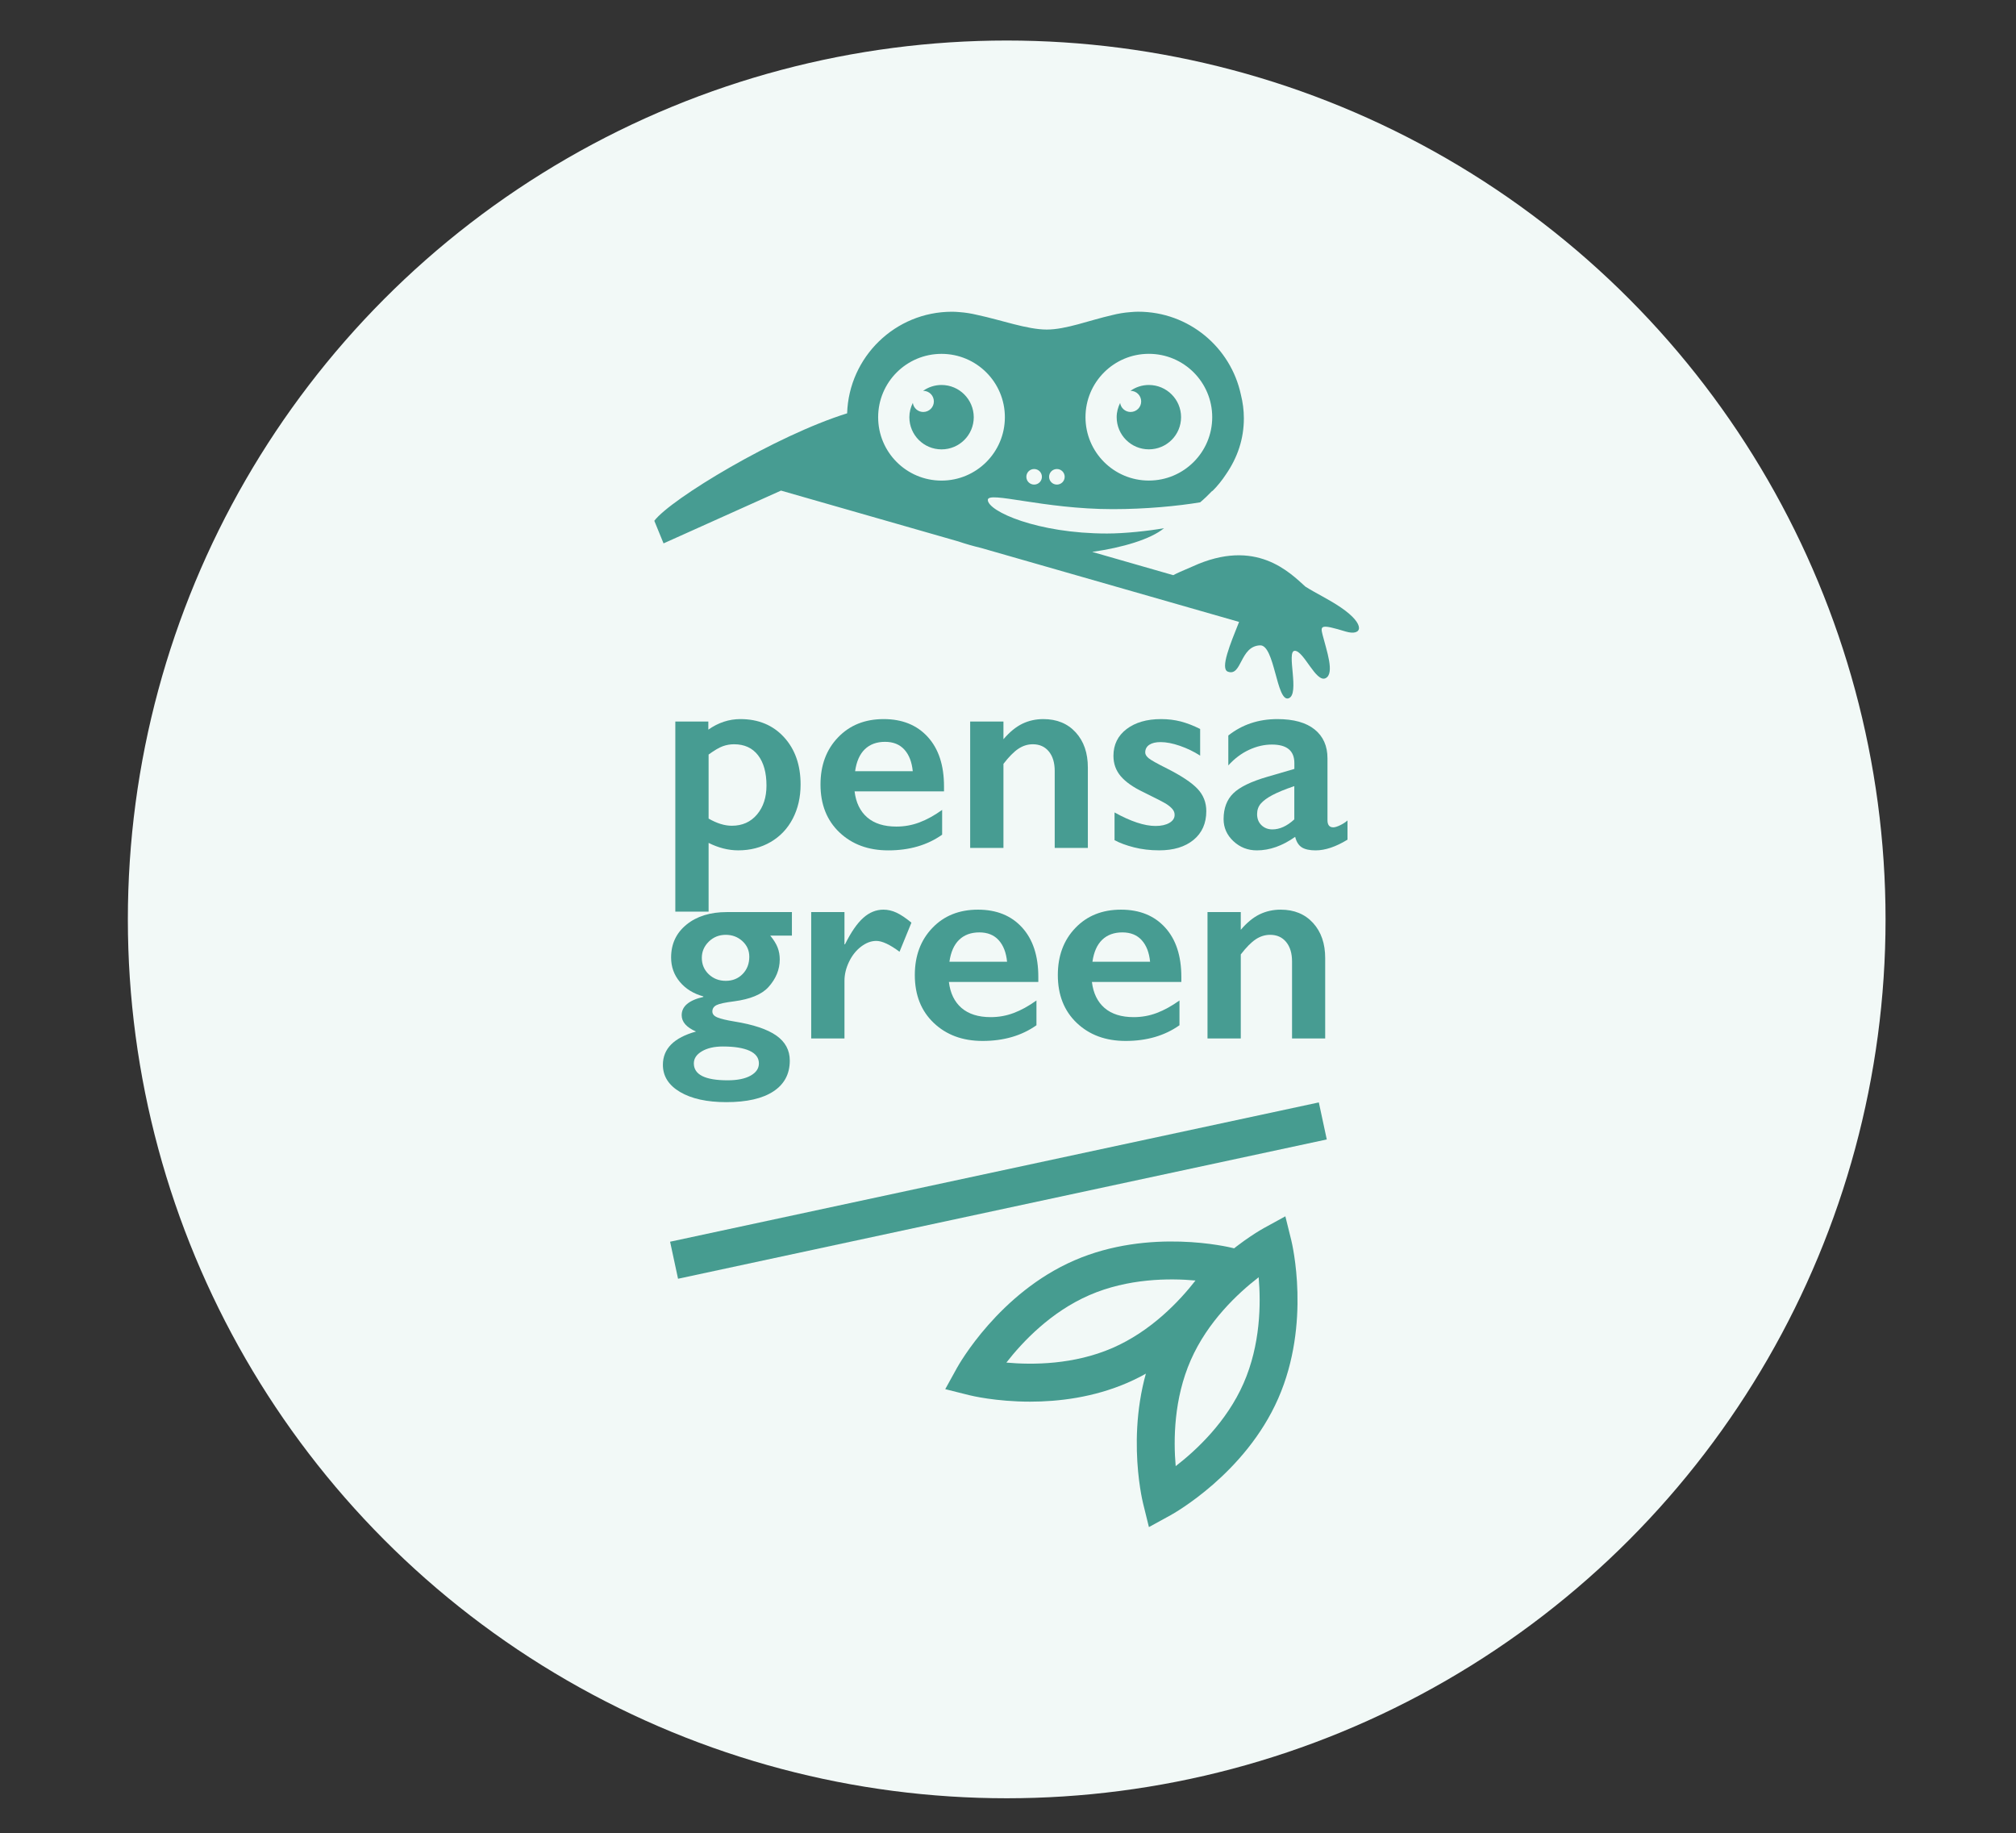 <?xml version="1.0" encoding="UTF-8"?>
<!-- Generator: Adobe Illustrator 26.3.1, SVG Export Plug-In . SVG Version: 6.00 Build 0)  -->
<svg xmlns="http://www.w3.org/2000/svg" xmlns:xlink="http://www.w3.org/1999/xlink" version="1.1" id="Livello_1" x="0px" y="0px" viewBox="0 0 606.42 551.42" style="enable-background:new 0 0 606.42 551.42;" xml:space="preserve">
<rect x="0" y="0" width="606.42" height="551.42" fill="#333333" stroke="none"/>
<style type="text/css">
	.st0{fill:#F2F9F7;}
	.st1{fill:#479C92;}
	.st2{fill:#469C90;}
</style>
<circle class="st0" cx="302.82" cy="276.55" r="264.36"></circle>
<g>
	<g>
		<path class="st1" d="M222.71,216.3c5.43,0,9.8,1.82,13.13,5.45c3.32,3.64,4.98,8.37,4.98,14.21c0,3.83-0.78,7.24-2.34,10.26    c-1.56,3.01-3.78,5.36-6.65,7.04c-2.88,1.68-6.13,2.52-9.77,2.52c-2.96,0-5.93-0.75-8.91-2.24v20.68h-10.01v-57.19h9.93v2.44    C216.07,217.36,219.29,216.3,222.71,216.3z M213.14,246.22c2.5,1.44,4.83,2.16,7,2.16c3.15,0,5.67-1.13,7.57-3.38    s2.85-5.16,2.85-8.71c0-3.88-0.85-6.92-2.54-9.12c-1.7-2.2-4.1-3.3-7.22-3.3c-1.17,0-2.29,0.2-3.38,0.59    c-1.09,0.39-2.51,1.23-4.27,2.5V246.22z"></path>
		<path class="st1" d="M265.81,216.3c5.59,0,10.01,1.79,13.27,5.37c3.26,3.58,4.88,8.53,4.88,14.86v1.51h-26.9    c0.41,3.39,1.68,6,3.81,7.84c2.13,1.83,5.05,2.75,8.77,2.75c2.39,0,4.69-0.41,6.9-1.24s4.5-2.08,6.86-3.77v7.45    c-4.45,3.15-9.85,4.72-16.2,4.72c-6,0-10.89-1.8-14.69-5.41c-3.8-3.61-5.7-8.41-5.7-14.41c0-5.78,1.76-10.5,5.27-14.16    C255.59,218.14,260.16,216.3,265.81,216.3z M274.56,231.97c-0.27-2.77-1.11-4.93-2.52-6.49c-1.41-1.56-3.35-2.34-5.82-2.34    c-2.52,0-4.55,0.75-6.09,2.24c-1.53,1.49-2.5,3.69-2.91,6.59H274.56z"></path>
		<path class="st1" d="M313.84,216.3c4.07,0,7.32,1.34,9.75,4.01c2.43,2.67,3.64,6.19,3.64,10.56v24.18h-9.97v-23.16    c0-2.47-0.59-4.42-1.77-5.86c-1.18-1.44-2.79-2.16-4.82-2.16c-1.55,0-3,0.46-4.35,1.36c-1.36,0.91-2.85,2.42-4.48,4.54v25.28    h-10.01v-38.02h10.01v5.33c1.85-2.17,3.74-3.72,5.68-4.66C309.45,216.77,311.56,216.3,313.84,216.3z"></path>
		<path class="st1" d="M349.25,216.3c2.09,0,4.06,0.24,5.9,0.71c1.84,0.48,3.8,1.23,5.86,2.26v8.02c-1.9-1.22-3.93-2.2-6.1-2.95    c-2.17-0.75-4.11-1.12-5.82-1.12c-1.44,0-2.56,0.27-3.38,0.81c-0.81,0.54-1.22,1.32-1.22,2.32c0,0.57,0.34,1.14,1.02,1.71    c0.68,0.57,2.54,1.61,5.58,3.13c4.34,2.2,7.39,4.23,9.14,6.09s2.63,4.09,2.63,6.7c0,3.66-1.28,6.55-3.83,8.65    c-2.55,2.1-6,3.15-10.34,3.15c-2.71,0-5.24-0.3-7.59-0.9s-4.29-1.32-5.84-2.16v-8.34c4.88,2.71,9,4.07,12.33,4.07    c1.71,0,3.09-0.31,4.15-0.92c1.06-0.61,1.59-1.42,1.59-2.42c0-0.6-0.19-1.14-0.57-1.63c-0.38-0.49-0.95-0.99-1.71-1.51    c-0.76-0.52-3.13-1.75-7.12-3.7c-3.07-1.46-5.33-3.06-6.8-4.78c-1.46-1.72-2.2-3.76-2.2-6.13c0-3.36,1.32-6.05,3.95-8.06    C341.5,217.31,344.96,216.3,349.25,216.3z"></path>
		<path class="st1" d="M384.25,216.3c4.88,0,8.62,1.04,11.19,3.11s3.87,4.97,3.87,8.69v18.6c0,1.44,0.58,2.16,1.75,2.16    c0.49,0,1.17-0.21,2.05-0.63c0.88-0.42,1.62-0.9,2.22-1.44v5.78c-3.5,2.14-6.7,3.22-9.6,3.22c-1.79,0-3.17-0.3-4.13-0.9    s-1.63-1.65-2.01-3.17c-3.83,2.71-7.67,4.07-11.52,4.07c-2.74,0-5.09-0.92-7.06-2.77c-1.97-1.84-2.95-4.06-2.95-6.63    c0-3.28,0.98-5.87,2.93-7.77c1.95-1.9,5.37-3.55,10.26-4.97l8.1-2.36v-1.75c0-3.72-2.25-5.58-6.76-5.58    c-2.31,0-4.6,0.53-6.88,1.59c-2.28,1.06-4.36,2.62-6.23,4.68v-8.99C373.63,217.95,378.55,216.3,384.25,216.3z M378.14,244.88    c0,1.38,0.44,2.5,1.32,3.34c0.88,0.84,1.97,1.26,3.28,1.26c2.2,0,4.4-1,6.59-3.01v-10.01c-2.79,0.95-4.98,1.85-6.57,2.69    c-1.59,0.84-2.75,1.7-3.5,2.56C378.52,242.57,378.14,243.63,378.14,244.88z"></path>
		<path class="st1" d="M238.21,274.35v7.08h-6.51c1.06,1.3,1.8,2.5,2.22,3.6c0.42,1.1,0.63,2.29,0.63,3.56    c0,3.04-1.14,5.82-3.42,8.34c-2.01,2.2-5.45,3.62-10.34,4.27c-2.63,0.33-4.38,0.7-5.23,1.12c-0.85,0.42-1.28,1.06-1.28,1.93    c0,0.79,0.52,1.39,1.57,1.81c1.04,0.42,2.72,0.82,5.03,1.2c5.72,0.92,9.94,2.33,12.64,4.23c2.7,1.9,4.05,4.41,4.05,7.53    c0,4.02-1.64,7.1-4.92,9.26c-3.28,2.16-8.01,3.24-14.16,3.24c-5.84,0-10.47-1.02-13.92-3.05c-3.45-2.04-5.17-4.76-5.17-8.18    c0-4.83,3.32-8.17,9.97-10.01c-2.88-1.25-4.32-2.89-4.32-4.92c0-2.66,2.17-4.49,6.51-5.49v-0.16c-2.96-0.81-5.31-2.27-7.06-4.36    c-1.75-2.09-2.63-4.53-2.63-7.33c0-4.1,1.55-7.4,4.64-9.91c3.09-2.51,7.14-3.76,12.13-3.76H238.21z M208.71,319.86    c0,3.39,3.39,5.09,10.17,5.09c2.93,0,5.23-0.47,6.9-1.4c1.67-0.94,2.5-2.16,2.5-3.68c0-1.68-0.94-2.95-2.83-3.81    c-1.88-0.85-4.55-1.28-8-1.28c-2.58,0-4.68,0.48-6.31,1.44S208.71,318.39,208.71,319.86z M211.11,288.11    c0,1.98,0.7,3.63,2.09,4.95c1.4,1.32,3.1,1.97,5.11,1.97c2.06,0,3.76-0.69,5.09-2.06c1.33-1.37,1.99-3.1,1.99-5.19    c0-1.87-0.69-3.44-2.08-4.7c-1.38-1.26-3.05-1.89-5.01-1.89c-2.01,0-3.71,0.69-5.11,2.06    C211.81,284.62,211.11,286.24,211.11,288.11z"></path>
		<path class="st1" d="M265.73,273.62c1.33,0,2.64,0.3,3.93,0.9c1.29,0.6,2.79,1.6,4.5,3.01l-3.58,8.75c-2.91-2.17-5.24-3.26-7-3.26    c-1.55,0-3.07,0.58-4.58,1.73c-1.51,1.15-2.71,2.68-3.62,4.58c-0.91,1.9-1.36,3.8-1.36,5.7v17.34h-10.01v-38.02h10.01v9.69h0.16    c1.82-3.66,3.65-6.32,5.5-7.96C261.51,274.44,263.53,273.62,265.73,273.62z"></path>
		<path class="st1" d="M294.18,273.62c5.59,0,10.01,1.79,13.27,5.37c3.26,3.58,4.88,8.53,4.88,14.86v1.51h-26.9    c0.41,3.39,1.68,6,3.81,7.84c2.13,1.83,5.05,2.75,8.77,2.75c2.39,0,4.69-0.41,6.9-1.24s4.5-2.08,6.86-3.77v7.45    c-4.45,3.15-9.85,4.72-16.2,4.72c-6,0-10.89-1.8-14.69-5.41c-3.8-3.61-5.7-8.41-5.7-14.41c0-5.78,1.76-10.5,5.27-14.16    C283.95,275.45,288.53,273.62,294.18,273.62z M302.93,289.29c-0.27-2.77-1.11-4.93-2.52-6.49c-1.41-1.56-3.35-2.34-5.82-2.34    c-2.52,0-4.55,0.75-6.09,2.24c-1.53,1.49-2.5,3.69-2.91,6.59H302.93z"></path>
		<path class="st1" d="M337.2,273.62c5.59,0,10.01,1.79,13.27,5.37c3.26,3.58,4.88,8.53,4.88,14.86v1.51h-26.9    c0.41,3.39,1.68,6,3.81,7.84c2.13,1.83,5.05,2.75,8.77,2.75c2.39,0,4.69-0.41,6.9-1.24s4.5-2.08,6.86-3.77v7.45    c-4.45,3.15-9.85,4.72-16.2,4.72c-6,0-10.89-1.8-14.69-5.41c-3.8-3.61-5.7-8.41-5.7-14.41c0-5.78,1.76-10.5,5.27-14.16    C326.98,275.45,331.56,273.62,337.2,273.62z M345.95,289.29c-0.27-2.77-1.11-4.93-2.52-6.49c-1.41-1.56-3.35-2.34-5.82-2.34    c-2.52,0-4.55,0.75-6.09,2.24c-1.53,1.49-2.5,3.69-2.91,6.59H345.95z"></path>
		<path class="st1" d="M385.23,273.62c4.07,0,7.32,1.34,9.75,4.01c2.43,2.67,3.64,6.19,3.64,10.56v24.18h-9.97v-23.16    c0-2.47-0.59-4.42-1.77-5.86c-1.18-1.44-2.79-2.16-4.82-2.16c-1.55,0-3,0.46-4.35,1.36c-1.36,0.91-2.85,2.42-4.48,4.54v25.28    h-10.01v-38.02h10.01v5.33c1.85-2.17,3.74-3.72,5.68-4.66C380.84,274.09,382.95,273.62,385.23,273.62z"></path>
	</g>
	<g>
		<path class="st1" d="M345.58,115.8c-2.07,0-3.97,0.66-5.54,1.76c0.02,0,0.04,0,0.04,0c1.76,0,3.19,1.42,3.19,3.19    c0,1.76-1.42,3.17-3.19,3.17c-1.6,0-2.92-1.18-3.14-2.72c-0.64,1.3-1.04,2.74-1.04,4.28c0,5.36,4.33,9.68,9.68,9.68    c5.36,0,9.69-4.32,9.69-9.68C355.27,120.15,350.94,115.8,345.58,115.8z"></path>
		<path class="st1" d="M283.21,115.8c-2.06,0-3.97,0.66-5.54,1.76c0.01,0,0.02,0,0.05,0c1.76,0,3.19,1.42,3.19,3.19    c0,1.76-1.43,3.17-3.19,3.17c-1.61,0-2.92-1.18-3.14-2.73c-0.65,1.31-1.04,2.75-1.04,4.3c0,5.36,4.33,9.68,9.68,9.68    c5.35,0,9.69-4.32,9.69-9.68C292.89,120.15,288.56,115.8,283.21,115.8z"></path>
	</g>
	<path class="st1" d="M403.42,182.78c-3.7-2.53-7.56-4.3-10.74-6.32c-4.62-4.12-14.82-14.88-34.02-6.04   c-3.07,1.28-4.79,2.08-5.74,2.59l-24.38-7c9.1-1.3,17.52-3.77,21.61-7.13c-4.61,0.82-11.81,1.6-17.15,1.6   c-20.97,0-35.82-6.69-35.86-10.1c-0.03-2.78,16.64,2.77,37.61,2.77c9.89,0,19.5-0.93,26.26-2.05c1.3-1.09,2.48-2.24,3.6-3.41h0.1   c1.53-1.51,2.88-3.2,4.06-5c3.49-5.06,5.39-10.65,5.39-16.87c0-2.43-0.32-4.8-0.9-7.12c-3.05-14.25-15.71-24.94-30.87-24.94   c-0.76,0-1.53,0.05-2.3,0.12c-1.94,0.14-3.83,0.46-5.65,0.93c-6.84,1.56-13.79,4.32-19.57,4.32c-5.9,0-13.7-2.88-20.94-4.41   c-1.73-0.42-3.51-0.71-5.35-0.84c-0.75-0.07-1.5-0.11-2.22-0.11c-17.1,0-30.99,13.6-31.54,30.56   c-21.32,6.62-53.07,25.76-58.01,32.34l0.02,0.01l2.77,6.77l35.33-15.88l53.31,15.28c2.2,0.75,4.47,1.4,6.82,1.96l77.66,22.26   c-2.63,6.58-5.77,14.1-3.36,14.97c4.24,1.53,3.57-7.73,9.7-7.92c4.38-0.15,4.91,17.04,8.51,15.94c3.59-1.1-0.79-14.32,1.92-14.3   c2.71,0.02,6.33,9.6,9.23,8.25c2.88-1.36,0.27-8.48-0.88-13.06c-0.71-2.81-0.57-3.27,6.95-0.99   C409.73,191.43,410.97,187.95,403.42,182.78z M345.58,106.43c10.53,0,19.06,8.53,19.06,19.06c0,10.53-8.54,19.06-19.06,19.06   c-10.52,0-19.06-8.53-19.06-19.06C326.52,114.96,335.06,106.43,345.58,106.43z M317.92,141.08c1.29,0,2.34,1.04,2.34,2.34   c0,1.3-1.05,2.34-2.34,2.34c-1.3,0-2.35-1.04-2.35-2.34C315.57,142.12,316.62,141.08,317.92,141.08z M311.07,141.08   c1.3,0,2.34,1.04,2.34,2.34c0,1.3-1.05,2.34-2.34,2.34c-1.3,0-2.34-1.04-2.34-2.34C308.73,142.12,309.77,141.08,311.07,141.08z    M283.21,144.56c-10.53,0-19.06-8.53-19.06-19.06c0-10.53,8.53-19.06,19.06-19.06c10.53,0,19.06,8.53,19.06,19.06   C302.27,136.03,293.73,144.56,283.21,144.56z"></path>
	<path class="st2" d="M370.81,375.39c-1.01-0.25-24.99-6.11-47.64,3.73c-22.65,9.83-34.75,31.34-35.26,32.25l-3.58,6.48l7.18,1.8   c0.55,0.14,8,1.96,18.35,1.96c8.54,0,19.05-1.24,29.29-5.68c22.65-9.83,34.75-31.34,35.26-32.25l3.58-6.48L370.81,375.39z    M334.62,405.47c-11.59,5.03-23.96,5.11-31.9,4.39c4.9-6.29,13.4-15.27,24.99-20.3c11.59-5.03,23.96-5.11,31.9-4.39   C354.71,391.46,346.21,400.44,334.62,405.47z"></path>
	<path class="st2" d="M388.42,373.05l-1.78-7.19l-6.49,3.56c-0.91,0.5-22.47,12.52-32.4,35.12c-9.92,22.61-4.17,46.61-3.92,47.62   l1.77,7.18l6.49-3.56c0.91-0.5,22.48-12.51,32.4-35.12C394.42,398.06,388.67,374.06,388.42,373.05z M374.07,416.09   c-5.08,11.58-14.11,20.05-20.42,24.92c-0.69-7.92-0.57-20.26,4.54-31.9c5.08-11.58,14.11-20.05,20.42-24.92   C379.3,392.12,379.17,404.46,374.07,416.09z"></path>
	
		<rect x="200.61" y="352.15" transform="matrix(0.978 -0.21 0.21 0.978 -68.581 71.228)" class="st2" width="199.53" height="11.39"></rect>
</g>
</svg>
